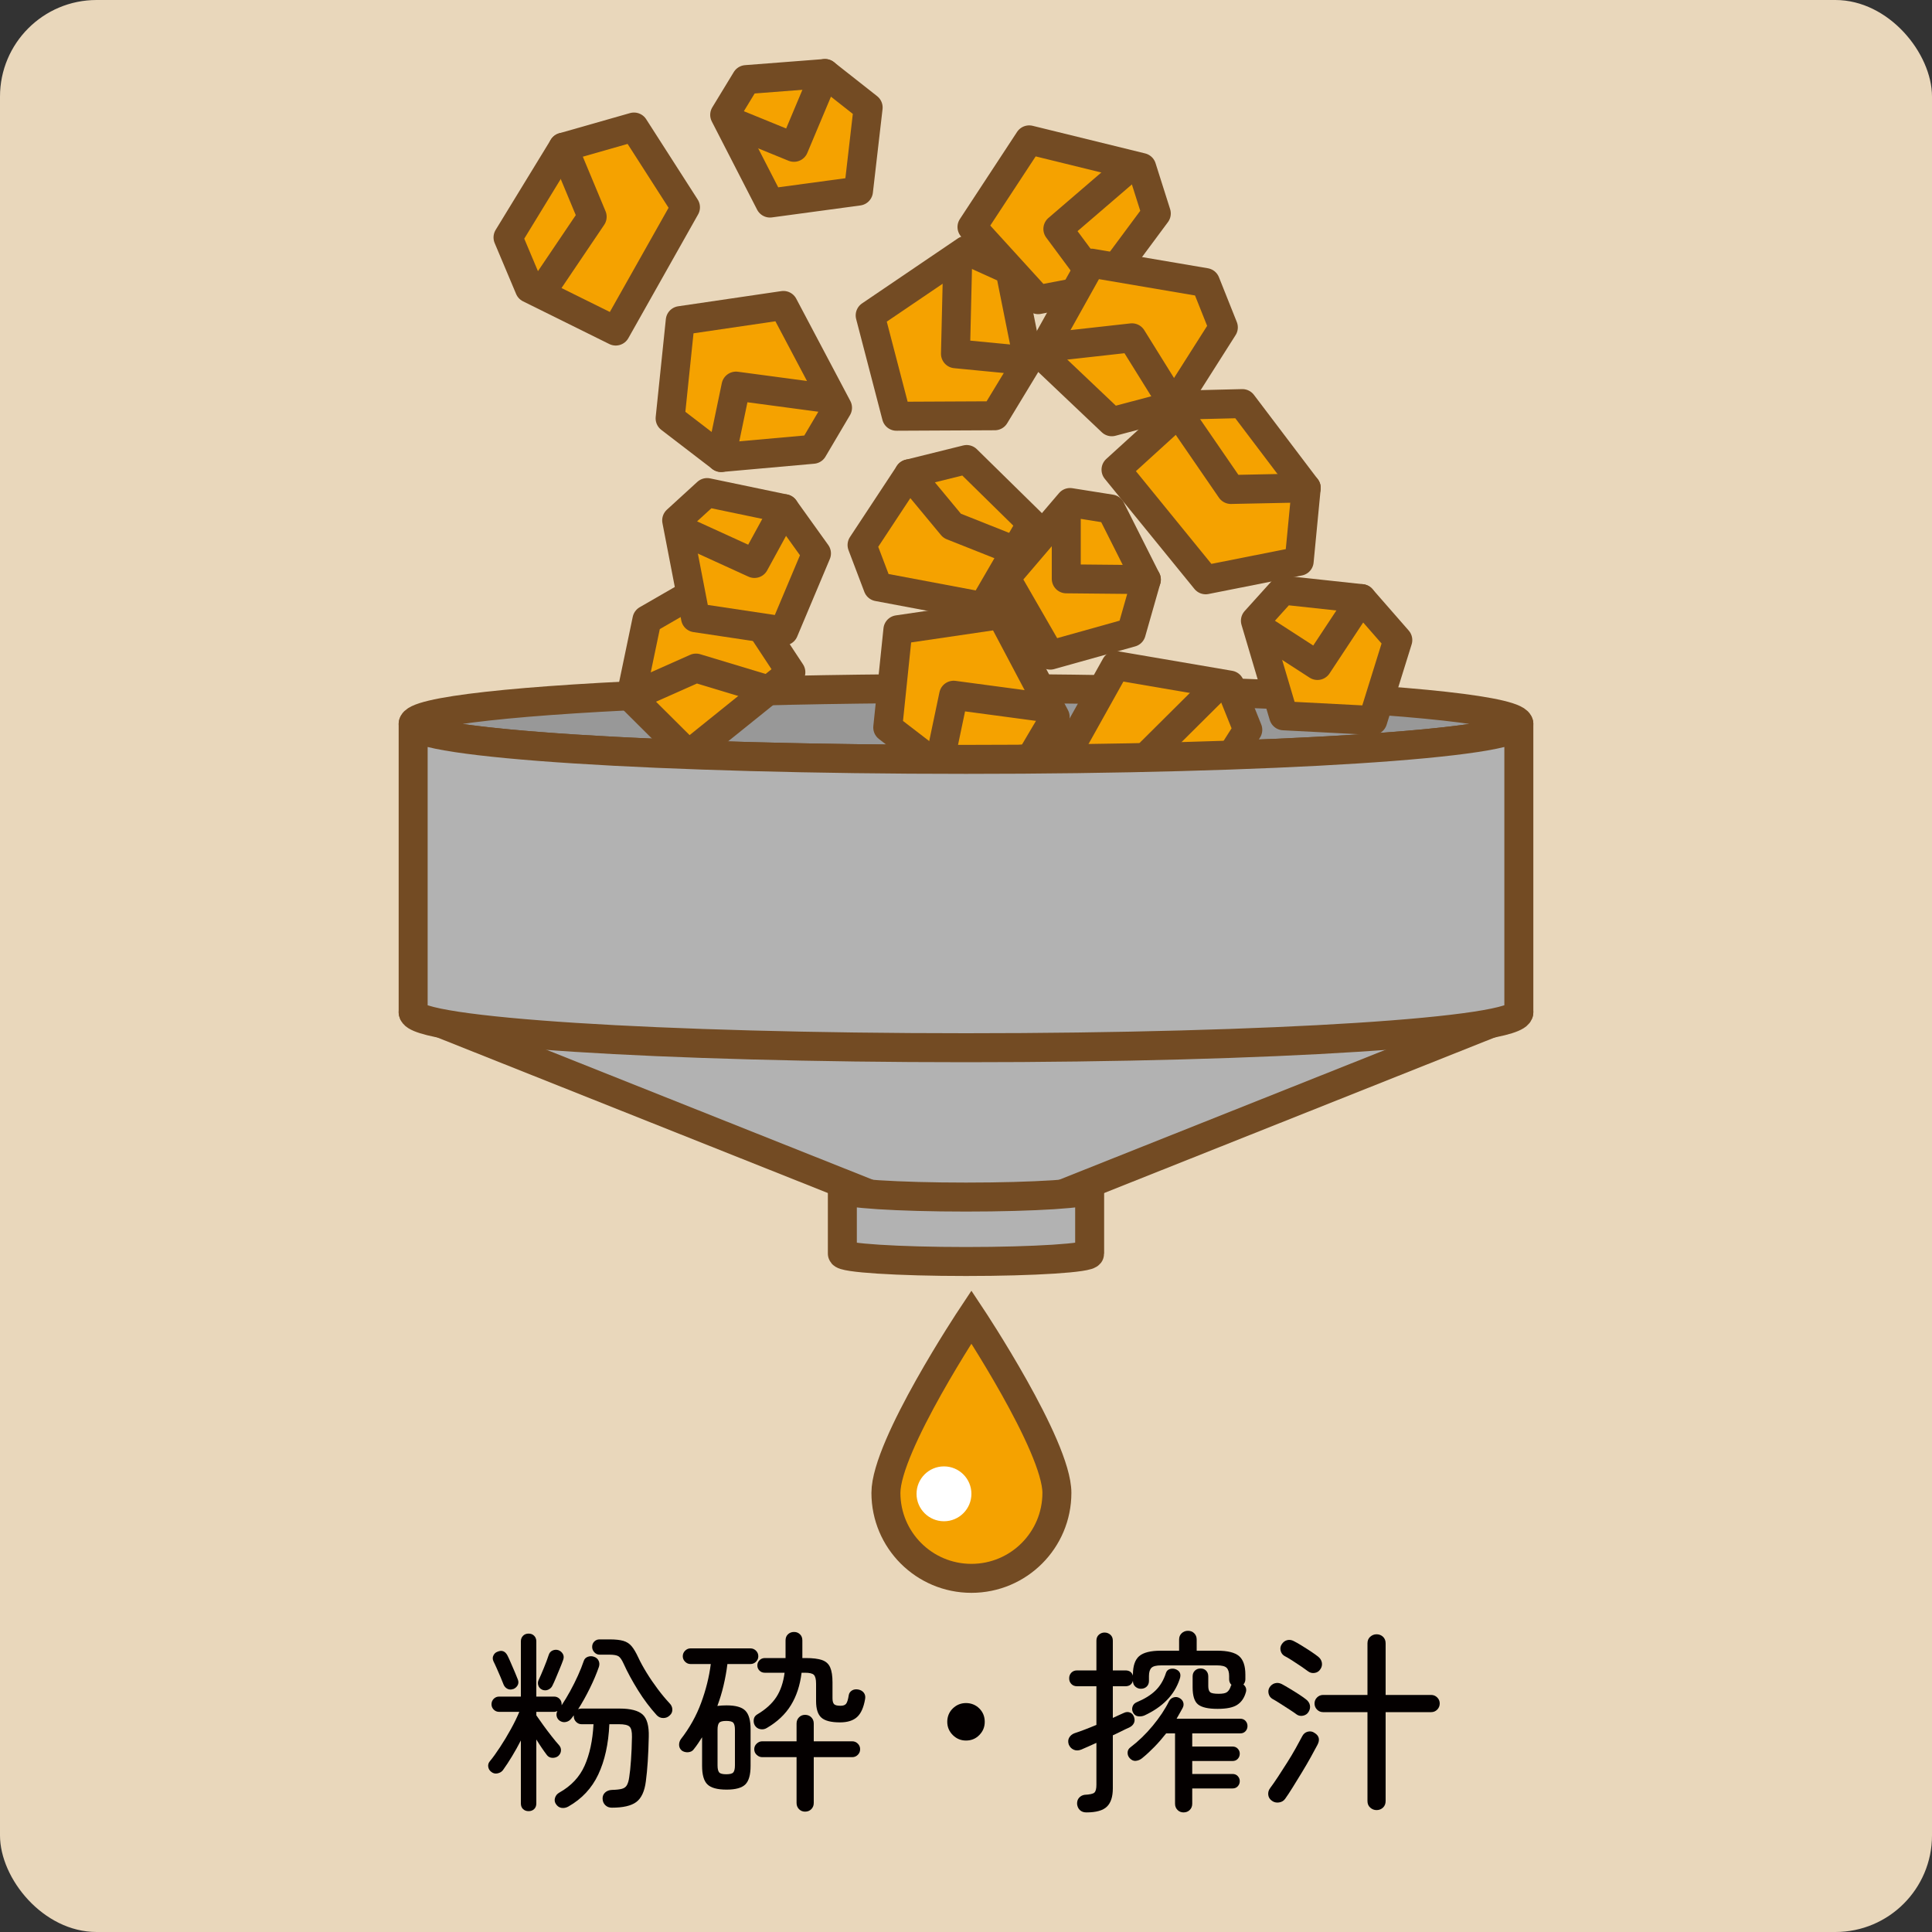 <?xml version="1.0" encoding="UTF-8"?><svg id="_レイヤー_2" xmlns="http://www.w3.org/2000/svg" xmlns:xlink="http://www.w3.org/1999/xlink" viewBox="0 0 200 200"><rect x="0" y="0" width="200" height="200" fill="#333333" stroke="none"/><defs><style>.cls-1,.cls-2{fill:none;}.cls-3{stroke-miterlimit:10;}.cls-3,.cls-4,.cls-2,.cls-5,.cls-6{stroke:#734b23;stroke-linecap:round;stroke-width:3px;}.cls-3,.cls-5{fill:#f5a200;}.cls-4{fill:#989898;}.cls-4,.cls-2,.cls-5,.cls-6{stroke-linejoin:round;}.cls-7{fill:#040000;}.cls-8{fill:#fff;}.cls-6{fill:#b2b2b2;}.cls-9{clip-path:url(#clippath);}.cls-10{fill:#e9d7bb;}</style><clipPath id="clippath"><path class="cls-1" d="M157.23,74.94c0,2.03-25.62,3.67-57.23,3.67s-57.23-1.64-57.23-3.67c0-.72.2-74.94.2-74.94h112.41s1.86,72.91,1.86,74.94Z"/></clipPath></defs><g id="text"><rect class="cls-10" width="200" height="200" rx="10" ry="10"/><path class="cls-7" d="M54.72,187.49c-.23,0-.42-.07-.57-.21-.15-.14-.23-.34-.23-.59v-6.52c-.29.57-.6,1.12-.92,1.65-.32.53-.63,1-.94,1.43-.13.17-.32.28-.56.33s-.46,0-.66-.17c-.17-.13-.27-.31-.3-.52s.03-.41.18-.58c.31-.37.65-.85,1.04-1.44.39-.59.76-1.21,1.12-1.86.36-.65.65-1.25.88-1.8h-2.1c-.21,0-.4-.08-.55-.23s-.23-.34-.23-.55c0-.23.08-.42.23-.57.15-.15.34-.23.55-.23h2.26v-5.72c0-.24.08-.43.23-.58s.34-.22.57-.22.42.07.57.22.23.34.23.58v5.72h1.84c.23,0,.41.08.56.23.15.15.22.34.22.57v.1c.29-.44.59-.93.88-1.46.29-.53.56-1.07.81-1.62s.44-1.04.59-1.48c.07-.23.21-.38.43-.46.22-.08.44-.08.65,0,.23.08.38.22.47.41.09.19.1.4.03.63-.24.69-.55,1.43-.94,2.22s-.79,1.51-1.22,2.18c.09-.05.21-.08.36-.08h3.94c1.15,0,1.94.21,2.39.62.45.41.66,1.18.63,2.3-.04,1.87-.14,3.4-.3,4.6-.13,1.05-.47,1.77-1,2.16-.53.39-1.37.58-2.52.58-.27,0-.49-.08-.67-.25-.18-.17-.28-.39-.29-.67-.01-.25.07-.47.25-.64.18-.17.42-.27.73-.28.44-.01.78-.05,1.01-.11s.41-.18.52-.37c.11-.19.2-.47.25-.86.07-.44.13-1.02.18-1.75.05-.73.09-1.52.1-2.39.01-.55-.07-.9-.25-1.07-.18-.17-.54-.25-1.09-.25h-1c-.09,2.05-.48,3.79-1.15,5.21-.67,1.42-1.7,2.52-3.09,3.31-.23.13-.47.18-.72.14s-.45-.19-.6-.44c-.11-.19-.13-.39-.06-.61s.21-.4.44-.53c1.23-.69,2.1-1.62,2.62-2.79.52-1.17.83-2.6.92-4.29h-1.24c-.21,0-.4-.08-.56-.24-.16-.16-.24-.35-.24-.58v-.1c-.04.05-.08.11-.13.17-.05.06-.09.12-.13.17-.15.19-.33.3-.56.35s-.44,0-.64-.13c-.16-.11-.26-.26-.31-.45s-.02-.38.07-.55c-.05.01-.11.03-.16.05s-.11.03-.18.03h-1.84v.36c.2.29.44.63.72,1.02s.57.77.86,1.14c.29.37.55.69.78.94.15.17.21.37.19.58-.02.21-.12.39-.29.54-.17.13-.38.19-.61.18s-.42-.11-.55-.28c-.16-.21-.34-.46-.53-.74-.19-.28-.38-.57-.57-.88v6.62c0,.25-.08.45-.23.59-.15.14-.34.21-.57.21ZM53.14,174.84c-.2.08-.39.08-.58,0-.19-.09-.33-.23-.42-.43-.08-.21-.19-.48-.32-.79-.13-.31-.27-.62-.4-.92-.13-.3-.25-.54-.34-.73-.09-.21-.1-.41,0-.6.09-.19.22-.31.41-.38.45-.2.8-.07,1.04.38.11.21.23.48.37.81.14.33.28.64.41.95.13.31.23.55.3.74.08.21.07.41-.02.58-.09.17-.24.31-.44.4ZM56.12,174.91c-.19-.08-.32-.22-.39-.42-.07-.2-.06-.39.03-.58.15-.31.32-.71.53-1.22.21-.51.38-.96.51-1.36.07-.23.2-.38.4-.47.2-.09.41-.1.62-.03.2.08.35.21.45.39.1.18.11.38.03.61-.08.23-.19.51-.33.85-.14.34-.28.68-.42,1.01-.14.33-.26.61-.37.82-.09.19-.24.32-.44.41-.2.09-.41.08-.62,0ZM69.34,177.57c-.19.19-.41.28-.68.28s-.49-.1-.68-.3c-.69-.76-1.34-1.62-1.93-2.57-.59-.95-1.1-1.88-1.51-2.79-.17-.37-.34-.62-.51-.73-.17-.11-.48-.17-.95-.17h-1c-.21,0-.4-.08-.55-.24-.15-.16-.23-.35-.23-.56,0-.23.07-.41.22-.56.15-.15.33-.22.54-.22h1.06c.59,0,1.05.05,1.4.15s.63.28.86.55c.23.27.45.65.68,1.14.24.52.54,1.06.89,1.63s.73,1.12,1.14,1.67c.41.55.82,1.04,1.23,1.48.17.17.27.38.28.62.01.24-.07.45-.26.62Z"/><path class="cls-7" d="M75.22,185.26c-.96,0-1.62-.18-1.99-.54-.37-.36-.55-1-.55-1.92v-2.96c-.13.21-.27.42-.41.63-.14.21-.29.41-.45.61-.13.19-.33.29-.58.31-.25.02-.47-.04-.66-.17-.17-.15-.27-.33-.28-.56-.01-.23.05-.43.18-.62.91-1.17,1.61-2.43,2.1-3.76.49-1.33.83-2.67,1-4.02h-2.1c-.21,0-.4-.08-.56-.24s-.24-.35-.24-.56c0-.23.08-.42.24-.58s.35-.24.56-.24h6.2c.23,0,.42.08.58.24.16.16.24.35.24.58,0,.21-.08.4-.24.56-.16.16-.35.24-.58.24h-2.38c-.09.76-.23,1.5-.4,2.23-.17.73-.39,1.43-.64,2.11.28-.04.6-.06.96-.06.93,0,1.58.18,1.94.55s.54,1,.54,1.91v3.8c0,.92-.18,1.56-.54,1.92s-1.01.54-1.94.54ZM75.18,183.67c.37,0,.62-.06.73-.19.11-.13.17-.37.17-.73v-3.7c0-.35-.06-.58-.17-.71s-.36-.19-.73-.19-.62.06-.73.19-.17.36-.17.71v3.7c0,.36.06.6.17.73.11.13.36.19.73.19ZM79.38,178.88c-.21.13-.44.17-.69.12-.25-.05-.44-.19-.57-.42-.09-.17-.12-.37-.09-.59.03-.22.15-.39.35-.51.88-.52,1.54-1.12,1.98-1.79.44-.67.73-1.52.86-2.53h-2.06c-.21,0-.39-.07-.54-.22-.15-.15-.22-.33-.22-.54s.08-.39.23-.54c.15-.15.34-.22.55-.22h2.14v-1.82c0-.27.08-.48.25-.64.17-.16.38-.24.63-.24s.44.08.61.24c.17.16.25.37.25.64v1.82h.34c.73,0,1.3.07,1.7.21.4.14.68.39.84.76.16.37.24.88.24,1.55v1.64c0,.31.06.51.17.62.11.11.34.16.67.16.27,0,.46-.07.57-.21.11-.14.2-.43.27-.87.03-.21.14-.38.33-.5.19-.12.42-.15.67-.1.24.05.43.16.56.33.13.17.18.38.14.63-.15.89-.43,1.52-.84,1.89-.41.37-1,.55-1.76.55-.92,0-1.56-.16-1.93-.49-.37-.33-.55-.9-.55-1.71v-1.8c0-.47-.08-.77-.23-.92-.15-.15-.46-.22-.93-.22h-.34c-.16,1.31-.53,2.43-1.11,3.37-.58.94-1.41,1.72-2.49,2.35ZM83.34,187.54c-.24,0-.45-.08-.62-.25-.17-.17-.26-.38-.26-.65v-4.74h-3.56c-.21,0-.4-.08-.57-.24s-.25-.35-.25-.58.08-.42.25-.58.36-.24.57-.24h3.56v-1.84c0-.27.09-.48.26-.65.17-.17.38-.25.62-.25.25,0,.47.08.64.25.17.17.26.38.26.65v1.84h3.98c.23,0,.42.08.58.24.16.16.24.35.24.58s-.08.42-.24.58c-.16.16-.35.24-.58.24h-3.98v4.74c0,.27-.09.48-.26.65-.17.17-.39.25-.64.25Z"/><path class="cls-7" d="M100,180.18c-.53,0-.99-.19-1.37-.57-.38-.38-.57-.84-.57-1.37s.19-1.01.57-1.38c.38-.37.84-.56,1.37-.56s1.01.19,1.38.56c.37.37.56.83.56,1.38s-.19.99-.56,1.37c-.37.38-.83.57-1.38.57Z"/><path class="cls-7" d="M112.46,187.62c-.28,0-.5-.08-.67-.24s-.26-.37-.29-.62c-.01-.27.05-.48.2-.65.15-.17.33-.27.56-.31.55-.03.89-.1,1.03-.23.14-.13.21-.4.21-.81v-4.34c-.32.15-.62.28-.89.4-.27.12-.5.22-.69.3-.28.11-.54.11-.77.01s-.4-.28-.51-.53c-.09-.27-.08-.51.04-.72.12-.21.31-.37.56-.46.29-.09.64-.22,1.04-.37s.81-.32,1.22-.49v-4h-2c-.25,0-.45-.08-.6-.24-.15-.16-.22-.35-.22-.58s.07-.42.22-.58c.15-.16.35-.24.6-.24h2v-3.08c0-.25.08-.46.25-.61.17-.15.36-.23.59-.23.24,0,.44.08.61.23.17.15.25.36.25.61v3.08h1.3c.41,0,.67.18.78.54v-.1c0-.91.22-1.55.65-1.92.43-.37,1.18-.56,2.23-.56h1.9v-1.16c0-.27.09-.48.27-.65.18-.17.4-.25.65-.25s.47.08.64.25c.17.17.26.38.26.65v1.16h2.14c1.07,0,1.82.19,2.25.56.43.37.65,1.01.65,1.92v.48c0,.2-.07.38-.2.54.27.23.35.51.24.84-.17.59-.48,1.01-.91,1.28-.43.27-1.1.4-2.01.4-.96,0-1.63-.15-2.01-.45-.38-.3-.57-.89-.57-1.77v-1.14c0-.25.08-.45.24-.6.16-.15.35-.22.58-.22s.42.07.57.22c.15.15.23.35.23.6v1c0,.32.07.53.2.64.13.11.43.16.88.16.4,0,.68-.05.84-.16.16-.11.29-.29.38-.54.01-.08.05-.15.1-.22-.16-.16-.24-.35-.24-.58v-.34c0-.4-.09-.68-.26-.85-.17-.17-.51-.25-1-.25h-5.78c-.49,0-.83.08-1,.25-.17.17-.26.45-.26.85v.5c0,.25-.08.45-.24.6s-.36.22-.6.22c-.21,0-.4-.07-.57-.22s-.25-.35-.25-.6c-.11.37-.37.56-.78.56h-1.3v3.28c.23-.11.44-.2.63-.29s.36-.16.51-.23c.23-.11.44-.12.64-.04s.34.24.42.48.07.45-.03.64c-.1.19-.26.33-.49.44-.21.09-.47.21-.76.36-.29.15-.6.29-.92.44v5.48c0,.87-.2,1.5-.61,1.9-.41.4-1.12.6-2.13.6ZM122.52,187.62c-.24,0-.45-.08-.62-.25-.17-.17-.26-.38-.26-.65v-7.28h-.92c-.39.49-.79.96-1.21,1.39-.42.43-.84.82-1.27,1.17-.19.16-.4.25-.64.28-.24.03-.45-.06-.64-.26-.16-.17-.24-.37-.23-.59,0-.22.1-.4.27-.53.84-.64,1.62-1.39,2.33-2.25.71-.86,1.28-1.71,1.69-2.55.11-.2.27-.33.48-.39s.41-.04.6.07c.2.11.33.26.39.45s.04.39-.07.59c-.09.17-.19.35-.3.54-.11.19-.21.37-.32.56h6.58c.23,0,.41.07.55.22.14.15.21.33.21.54s-.07.39-.21.54c-.14.15-.32.22-.55.22h-4.96v1.36h4.16c.23,0,.41.07.55.22.14.15.21.32.21.52,0,.21-.07.39-.21.54-.14.15-.32.22-.55.22h-4.16v1.34h4.16c.23,0,.41.07.55.22.14.15.21.32.21.52,0,.21-.07.39-.21.54-.14.15-.32.22-.55.22h-4.16v1.58c0,.27-.09.48-.26.65-.17.17-.39.25-.64.25ZM118.48,177.58c-.21.09-.44.12-.67.09-.23-.03-.41-.17-.53-.41-.09-.19-.11-.38-.04-.59s.21-.36.42-.45c.83-.35,1.48-.75,1.96-1.22.48-.47.84-1.07,1.08-1.82.07-.21.21-.35.43-.41.22-.06.43-.04.63.05.41.19.53.52.36,1-.28.84-.73,1.57-1.34,2.19s-1.38,1.14-2.3,1.57Z"/><path class="cls-7" d="M131.66,186.41c-.21-.15-.34-.35-.37-.6s.03-.49.19-.7c.24-.32.51-.71.82-1.18s.62-.95.94-1.46.62-1,.89-1.49c.27-.49.5-.91.69-1.27.13-.24.32-.39.57-.45.25-.06.48-.02.69.13.48.29.58.71.3,1.24-.19.36-.42.79-.7,1.29-.28.5-.58,1.02-.91,1.56-.33.54-.64,1.05-.94,1.53s-.56.88-.79,1.2c-.15.21-.36.34-.64.38-.28.04-.53-.02-.74-.18ZM134.2,177.46c-.17-.13-.42-.3-.73-.5-.31-.2-.63-.4-.95-.61-.32-.21-.58-.36-.78-.47-.21-.12-.35-.3-.41-.54-.06-.24-.03-.46.09-.66.15-.23.33-.37.56-.43.23-.06.45-.04.68.07.23.12.51.28.84.48s.66.4.98.61c.32.21.56.38.72.51.21.16.35.36.4.6.05.24,0,.47-.14.7-.13.21-.33.34-.58.39-.25.05-.48,0-.68-.15ZM135.42,173.02c-.17-.13-.41-.3-.72-.51s-.62-.41-.94-.62c-.32-.21-.59-.36-.8-.47-.2-.12-.33-.3-.39-.54-.06-.24-.02-.46.11-.66.15-.23.33-.37.56-.43s.45-.03.68.09c.24.12.53.28.86.49.33.21.66.41.97.62s.55.38.71.51c.21.17.34.38.38.62.04.24-.01.47-.16.68-.13.21-.33.34-.58.38-.25.04-.48-.01-.68-.16ZM142.5,187.38c-.25,0-.47-.09-.66-.26-.19-.17-.28-.4-.28-.68v-9.2h-4.6c-.24,0-.45-.09-.62-.26-.17-.17-.26-.39-.26-.64,0-.24.09-.45.26-.62.17-.17.38-.26.62-.26h4.6v-5.34c0-.28.09-.51.28-.68.19-.17.41-.26.66-.26.27,0,.49.09.67.26.18.17.27.4.27.68v5.34h4.72c.24,0,.45.09.62.26.17.17.26.38.26.62,0,.25-.09.47-.26.64-.17.17-.38.26-.62.26h-4.72v9.2c0,.28-.09.51-.27.68-.18.17-.4.26-.67.26Z"/><polygon class="cls-6" points="99.93 127.61 100.07 127.61 42.77 104.79 157.23 104.79 99.93 127.61"/><ellipse class="cls-4" cx="100" cy="74.94" rx="57.23" ry="3.67"/><path class="cls-6" d="M100,123.92c-7.07,0-12.8-.37-12.8-.82v6.67c0,.45,5.73.82,12.8.82s12.8-.37,12.8-.82v-6.67c0,.45-5.73.82-12.8.82Z"/><g class="cls-9"><polygon class="cls-5" points="65.3 72.16 71.28 78.11 81.87 69.59 75.17 59.43 66.97 64.16 65.3 72.16"/><polyline class="cls-2" points="78.84 71.21 72.05 69.16 65.3 72.16"/><polygon class="cls-5" points="94.1 49.05 89.24 56.42 90.88 60.74 101.77 62.79 106.78 54.16 100.07 47.57 94.1 49.05"/><polyline class="cls-2" points="104.9 56.95 98.56 54.43 94.1 49.05"/><polygon class="cls-5" points="74.65 47.36 84.16 46.51 86.7 42.21 81.1 31.62 70.42 33.19 69.37 43.31 74.65 47.36"/><polyline class="cls-2" points="85.39 41.2 76.19 39.97 74.65 47.36"/><polygon class="cls-5" points="114.01 29.77 119.7 22.1 118.19 17.34 106.54 14.48 100.62 23.5 107.47 31.02 114.01 29.77"/><polyline class="cls-2" points="116.55 17.65 109.51 23.7 114.01 29.77"/><polygon class="cls-5" points="97.17 79.36 106.69 78.51 109.23 74.21 103.63 63.62 92.95 65.19 91.9 75.31 97.17 79.36"/><polyline class="cls-2" points="107.91 73.2 98.72 71.97 97.17 79.36"/><polygon class="cls-5" points="124.05 83.61 129.17 75.55 127.31 70.92 115.5 68.9 110.24 78.32 117.61 85.33 124.05 83.61"/><polyline class="cls-2" points="125.7 71.34 119.12 77.88 124.05 83.61"/><polygon class="cls-5" points="121.52 41.95 126.64 33.89 124.79 29.25 112.97 27.24 107.71 36.66 115.09 43.66 121.52 41.95"/><polyline class="cls-2" points="109.65 35.81 117.18 34.97 121.52 41.95"/><polygon class="cls-5" points="106.43 37.35 104.55 27.98 100 25.92 90.08 32.65 92.8 43.09 102.98 43.04 106.43 37.35"/><polyline class="cls-2" points="99.13 27.34 98.91 36.62 106.43 37.35"/><polygon class="cls-5" points="81.2 52.66 73.2 50.99 70.05 53.87 72 63.95 81.14 65.32 84.52 57.29 81.2 52.66"/><polyline class="cls-2" points="70.87 55.03 78.1 58.33 81.2 52.66"/><polygon class="cls-5" points="118.67 60 114.99 52.69 110.77 52.02 104.11 59.82 108.72 67.82 117.11 65.47 118.67 60"/><polyline class="cls-2" points="110.38 53.39 110.38 59.92 118.67 60"/><polygon class="cls-5" points="85.4 7.61 77.24 8.24 75.02 11.89 79.71 21.02 88.87 19.78 89.87 11.13 85.4 7.61"/><polyline class="cls-2" points="76.14 12.78 82.19 15.25 85.4 7.61"/><polygon class="cls-5" points="140.95 61.97 132.82 61.09 129.96 64.26 132.88 74.1 142.11 74.58 144.7 66.26 140.95 61.97"/><polyline class="cls-2" points="130.89 65.34 136.38 68.89 140.95 61.97"/><polygon class="cls-5" points="135.22 50.51 128.61 41.78 122.89 41.92 115.53 48.62 124.81 60.02 134.49 58.1 135.22 50.51"/><polyline class="cls-2" points="122.71 43.82 127.42 50.67 135.22 50.51"/><polygon class="cls-5" points="58.3 15.24 52.59 24.58 54.81 29.85 63.74 34.27 70.96 21.46 65.63 13.15 58.3 15.24"/><polyline class="cls-2" points="56.64 29.34 61.3 22.44 58.3 15.24"/></g><path class="cls-3" d="M109.41,154.54c0,4.89-3.96,8.85-8.85,8.85s-8.85-3.96-8.85-8.85,8.85-18.21,8.85-18.21c0,0,8.85,13.33,8.85,18.21Z"/><path class="cls-6" d="M100,78.61c-31.61,0-57.23-1.64-57.23-3.67v29.85c0,2.03,25.62,3.67,57.23,3.67s57.23-1.64,57.23-3.67v-29.85c0,2.03-25.62,3.67-57.23,3.67Z"/><circle class="cls-8" cx="97.72" cy="154.64" r="2.84"/></g></svg>